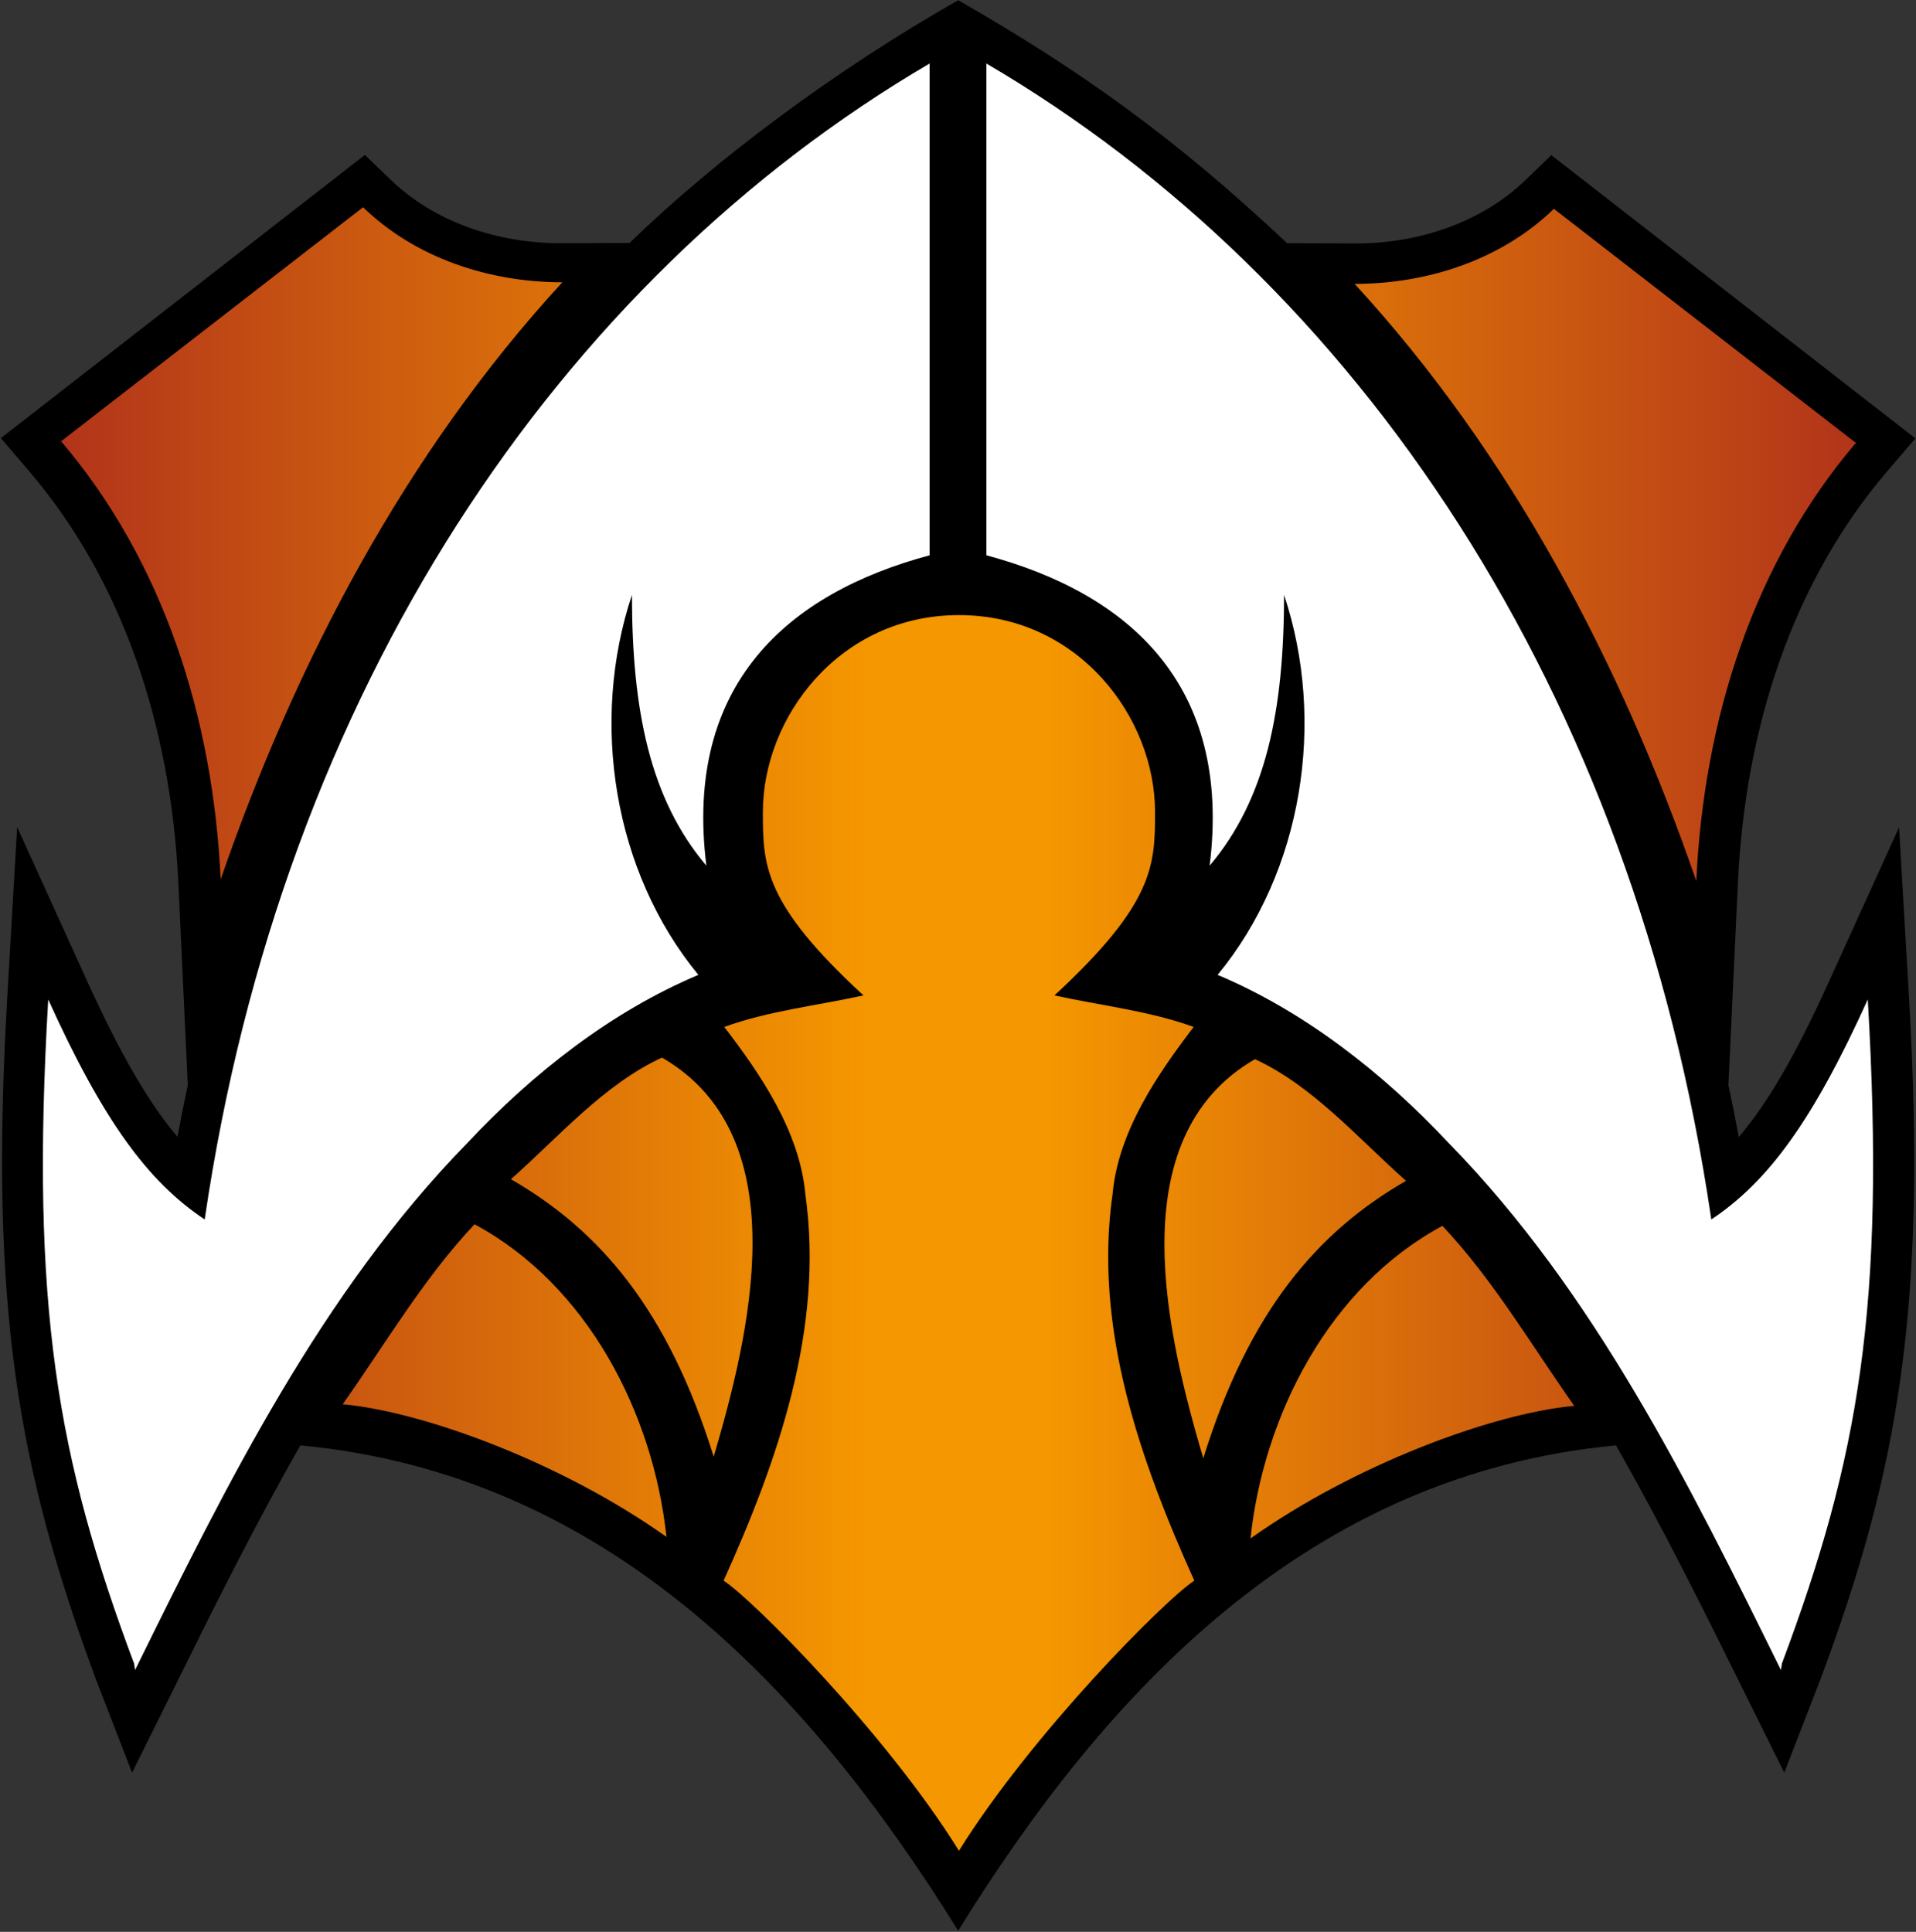 <?xml version="1.0" encoding="UTF-8"?>
<svg width="600" height="605" version="1.1" xmlns="http://www.w3.org/2000/svg">
	<rect width="100%" height="100%" fill="#333333" stroke="none"/>
	<defs>
		<linearGradient id="gradient-body" x2=".5" spreadMethod="reflect">
			<stop stop-color="#b2341a" offset="0"/>
			<stop stop-color="#f59700" offset=".9"/>
		</linearGradient>
	</defs>
	<path id="outline" fill="black" d="m197 76.1-21.3 0.063c-19.8 0.06-39.6-6.62-53.3-19.8l-8.13-7.85-114 88.7 8.89 10.4c29.4 34.4 44.4 80.1 46.7 129l2.95 63.2c-1.14 5.37-2.23 10.8-3.24 16.2-8.83-10.4-17.7-25.5-28.3-48.8l-21.9-48.2-3.07 52.8c-5.68 97.7 3.27 148 27.7 214l0.026 0.069 0.029 0.069 11.3 29.2 13.2-26.6c12.6-25.5 25.4-51.2 39.5-75.9 95.6 8.95 159 76.2 206 152 46.6-75.4 110-143 206-152 14.1 24.7 26.9 50.4 39.5 75.9l13.2 26.6 11.3-29.2 0.026-0.069c24.4-65.4 33.4-116 27.7-214l-3.08-52.8-21.9 48.2c-10.6 23.4-19.4 38.4-28.3 48.8-1.01-5.46-2.09-10.9-3.24-16.2l2.95-63.2c2.28-49 17.3-94.6 46.7-129l8.89-10.4-114-88.7-8.13 7.85c-13.7 13.2-33.5 19.9-53.3 19.8l-21.3-0.063c-35.2-33.1-64.8-54.2-103-76.1-38.2 21.7-76 49.8-103 76.1z"/>
	<path id="shield" fill="url(#gradient-body)" d="m374 495c-17-37.7-31.6-79.2-25.6-121 1.78-19.9 14.3-37.8 25.4-52.4-14-5.07-29.1-6.67-43.6-9.87 31.4-29 31.5-40.9 31.5-57.5 0-29.5-23.9-61.6-61.4-61.6-37.5 0-61.4 32.1-61.4 61.6 0 16.7 0.113 28.6 31.5 57.5-14.5 3.2-29.6 4.8-43.6 9.87 11.1 14.5 23.6 32.5 25.4 52.4 5.94 41.9-8.61 83.4-25.6 121 9.19 5.97 51 48 73.7 84.6 22.8-36.6 64.5-78.6 73.7-84.6zm119-54.7c-13.4-19-25.4-39.5-41.3-56.4-35.5 19.1-56 59.4-60.1 97.9 32.2-22.9 75.2-39 101-41.5zm-52.7-70.5c-14.9-13.2-29.1-29.7-47.3-38.1-43.1 24.9-27.1 87.8-16.2 125 14.3-46 35.7-70.9 63.5-86.9zm141-231-94.7-73.4c-16.5 16-39.6 23.5-62.4 23.5 49.1 53.4 83.5 119 107 187 2.39-51.2 18.2-99.8 49.8-137zm-474 301c13.4-19 25.4-39.5 41.3-56.4 35.5 19.1 56 59.4 60.1 97.9-32.2-22.9-75.2-39-101-41.5zm52.7-70.5c14.9-13.2 29.1-29.7 47.3-38.1 43.1 24.9 27.1 87.8 16.2 125-14.3-46-35.7-70.9-63.5-86.9zm-141-231 94.7-73.4c16.5 16 39.6 23.5 62.4 23.5-49.1 53.4-83.5 119-107 187-2.39-51.2-18.2-99.8-49.8-137z"/>
	<path id="mask" fill="white" d="m558 521c24.1-64.3 32.5-112 26.9-208-17.3 38.2-31.3 57.1-49 68.9-24.3-166-111-294-227-362v154c44.3 11.9 77 40.3 69.9 97.2 17.6-20.8 23.3-48.5 23.3-84.8 13.2 39.6 5.89 86.6-20.8 119 27.3 11.5 51.9 30.8 72.4 52.7 45.8 46.9 75.4 107 104 165zm-516 0c-24.1-64.3-32.5-112-26.9-208 17.3 38.2 31.3 57.1 49 68.9 24.3-166 111-294 227-362v154c-44.3 11.9-77 40.3-69.9 97.2-17.6-20.8-23.3-48.5-23.3-84.8-13.2 39.6-5.89 86.6 20.8 119-27.3 11.5-51.9 30.8-72.4 52.7-45.8 46.9-75.4 107-104 165z"/>
</svg>
